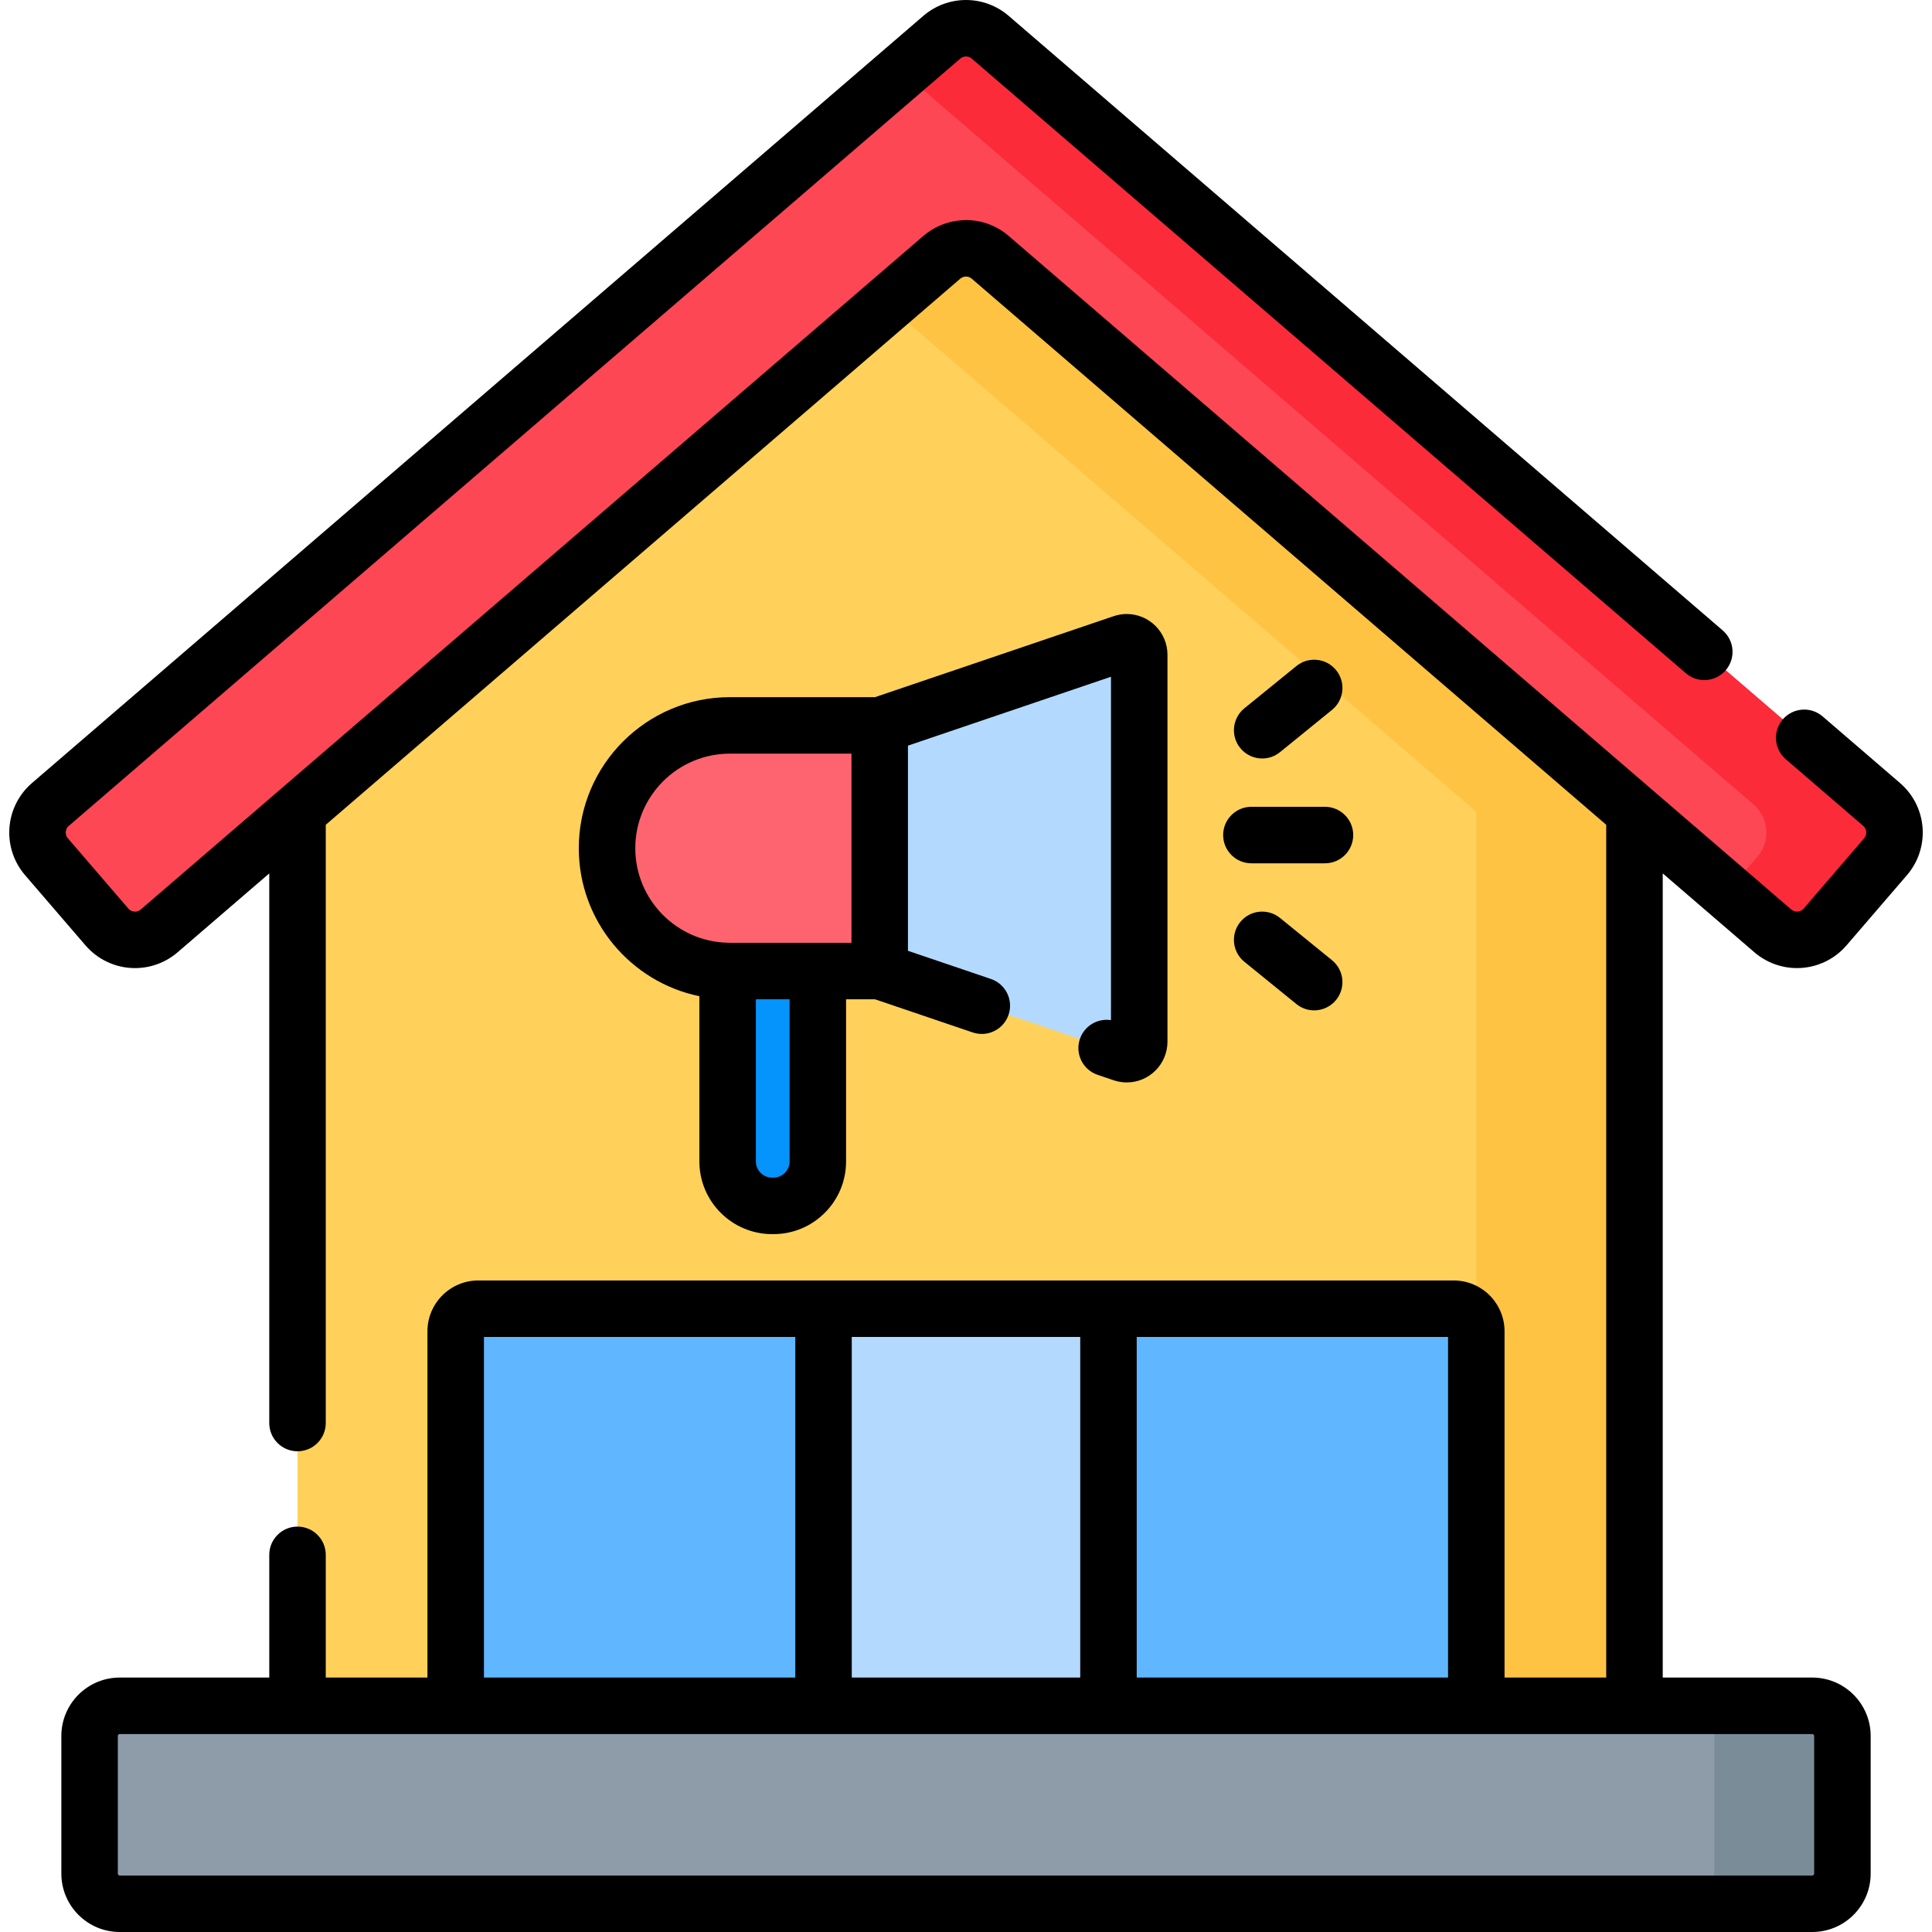 <svg id="Capa_1" enable-background="new 0 0 512.996 512.996" height="512" viewBox="0 0 512.996 512.996" width="512" xmlns="http://www.w3.org/2000/svg"><g><g><path d="m260.084 68.317c-1.463-1.259-3.205-2.011-5.003-2.272-1.798.261-3.54 1.013-5.003 2.272l-171.08 147.244v237.376h352.165v-237.375z" fill="#ffd15b"/><path d="m486.374 497.496v-36.558c0-4.418-3.582-8-8-8h-446.586c-4.418 0-8 3.582-8 8v36.558c0 4.418 3.582 8 8 8h446.587c4.417 0 7.999-3.581 7.999-8z" fill="#8d9ca8"/><path d="m262.919 68.317c-3.691-3.177-9.15-3.177-12.84 0l-14.58 12.548 156.5 134.696v237.376h42v-237.375z" fill="#ffc344"/><path d="m391.998 452.938h-271v-99.442c0-3.314 2.686-6 6-6h259c3.314 0 6 2.686 6 6z" fill="#60b7ff"/><path d="m218.668 347.496h75.661v105.442h-75.661z" fill="#b3dafe"/><path d="m233.583 257.837h-39.786c-18.012 0-32.613-14.601-32.613-32.613 0-18.012 14.601-32.613 32.613-32.613h39.786z" fill="#fe646f"/><path d="m298.111 170.712-64.528 21.899v65.225l64.528 21.899c2.151.73 4.382-.869 4.382-3.141v-102.741c.001-2.271-2.231-3.87-4.382-3.141z" fill="#b3dafe"/><path d="m193.797 257.837c-.199 0-.395-.011-.594-.015v50.565c0 6.513 5.275 11.795 11.788 11.804h.341c6.525.009 11.819-5.279 11.819-11.804v-50.55z" fill="#0593fc"/><g><path d="m470.727 247.173-207.808-178.856c-3.691-3.177-9.15-3.177-12.84 0l-207.809 178.856c-4.12 3.546-10.334 3.08-13.88-1.039l-16.051-18.649c-3.546-4.12-3.08-10.334 1.039-13.88l236.7-203.722c3.691-3.177 9.15-3.177 12.84 0l236.699 203.722c4.12 3.546 4.585 9.76 1.039 13.88l-16.051 18.649c-3.545 4.119-9.759 4.585-13.878 1.039z" fill="#fd4755"/></g><path d="m481.209 452.938h-34.016c4.418 0 8 3.582 8 8v36.558c0 4.418-3.582 8-8 8h34.016c4.418 0 8-3.582 8-8v-36.558c0-4.418-3.582-8-8-8z" fill="#7a8c98"/><g><path d="m499.618 213.604-236.699-203.722c-3.691-3.176-9.15-3.176-12.84 0l-10.588 9.113 226.112 194.609c4.12 3.546 4.585 9.76 1.039 13.88l-7.996 9.291 12.081 10.398c4.12 3.546 10.334 3.081 13.88-1.039l16.051-18.649c3.545-4.12 3.08-10.335-1.04-13.881z" fill="#fb2b3a"/></g></g><g><path d="m286.738 275.874c-1.332 3.922.769 8.182 4.69 9.513l4.282 1.454c1.126.38 2.293.573 3.471.573 5.962 0 10.812-4.854 10.812-10.819v-102.741c0-5.966-4.85-10.819-10.811-10.819-1.187 0-2.361.195-3.481.576l-63.357 21.501h-38.547c-22.118 0-40.113 17.994-40.113 40.112 0 19.346 13.768 35.538 32.02 39.292v43.871c0 10.63 8.648 19.289 19.288 19.304h.33.03c5.149 0 9.992-2.003 13.636-5.643 3.653-3.647 5.665-8.499 5.665-13.661v-43.05h7.691l25.942 8.804c3.92 1.325 8.181-.769 9.513-4.692 1.331-3.923-.77-8.182-4.692-9.513l-22.023-7.474v-54.476l53.91-18.295v91.182c-3.533-.554-7.066 1.495-8.256 5.001zm-118.053-50.65c0-13.847 11.266-25.112 25.113-25.112h32.286v50.226h-8.93-23.317-.01-.006l-.468-.015c-.018 0-.035.002-.052.002-13.619-.268-24.616-11.421-24.616-25.101zm40.968 83.163c0 1.151-.449 2.233-1.263 3.046-.812.812-1.891 1.258-3.049 1.258-.002 0-.004 0-.007 0h-.331c-2.37-.003-4.298-1.934-4.298-4.304v-43.05h8.949v43.05z"/><path d="m324.779 221.727c0 4.143 3.357 7.5 7.5 7.5h19.532c4.143 0 7.5-3.357 7.5-7.5s-3.357-7.5-7.5-7.5h-19.532c-4.142 0-7.5 3.357-7.5 7.5z"/><path d="m335.145 201.397c1.661 0 3.334-.55 4.724-1.679l13.812-11.22c3.216-2.611 3.704-7.335 1.093-10.55-2.611-3.216-7.335-3.707-10.55-1.093l-13.812 11.22c-3.216 2.611-3.704 7.335-1.093 10.55 1.482 1.826 3.644 2.772 5.826 2.772z"/><path d="m339.868 243.734c-3.214-2.614-7.938-2.123-10.55 1.093-2.611 3.215-2.123 7.938 1.093 10.55l13.812 11.22c1.39 1.13 3.063 1.679 4.724 1.679 2.181 0 4.344-.946 5.826-2.771 2.611-3.215 2.123-7.938-1.093-10.55z"/><path d="m2.456 221.068c0 4.147 1.491 8.163 4.198 11.309l16.05 18.648c3.298 3.832 8.09 6.03 13.148 6.03 4.146 0 8.163-1.491 11.309-4.198l24.336-20.946v145.941c0 4.143 3.358 7.5 7.5 7.5s7.5-3.357 7.5-7.5v-158.85l168.472-145c.516-.443 1.064-.551 1.458-.562.022-.001.048-.005.069-.005.112 0 .24.012.377.033.349.055.759.197 1.15.533l168.473 145v226.436h-27v-91.941c0-7.444-6.056-13.5-13.5-13.5h-91.67-75.66-91.669c-7.444 0-13.5 6.056-13.5 13.5v91.941h-27v-32.585c0-4.143-3.358-7.5-7.5-7.5s-7.5 3.357-7.5 7.5v32.585h-39.709c-8.547 0-15.5 6.953-15.5 15.5v36.559c0 8.547 6.953 15.5 15.5 15.5h449.421c8.547 0 15.5-6.953 15.5-15.5v-36.559c0-8.547-6.953-15.5-15.5-15.5h-39.711v-213.525l24.336 20.945c3.145 2.707 7.161 4.197 11.31 4.197 5.057 0 9.849-2.197 13.147-6.028l16.051-18.649c2.707-3.146 4.198-7.161 4.198-11.309 0-5.059-2.198-9.852-6.029-13.148l-20.558-17.693c-3.142-2.703-7.876-2.347-10.577.792-2.702 3.14-2.348 7.875.792 10.577l20.559 17.693c.708.609.813 1.376.813 1.779 0 .395-.099.979-.567 1.523l-16.05 18.648c-.61.709-1.377.814-1.779.814-.396 0-.98-.099-1.524-.566l-36.728-31.611-43.919-37.8-127.162-109.443c-3.145-2.707-7.162-4.197-11.312-4.197s0 0 0 0c-.377 0-.752.026-1.126.05-3.747.245-7.329 1.687-10.187 4.147l-207.809 178.855c-.545.469-1.13.567-1.524.567-.403 0-1.169-.105-1.779-.814l-16.051-18.649c-.468-.545-.567-1.129-.567-1.523 0-.403.106-1.17.814-1.779l236.7-203.723c.545-.469 1.132-.567 1.528-.567s.982.099 1.527.567l189.615 163.196c3.139 2.702 7.875 2.348 10.577-.792s2.348-7.875-.792-10.577l-189.615-163.197c-3.147-2.707-7.164-4.197-11.312-4.197-4.149 0-8.167 1.491-11.313 4.198l-236.699 203.722c-3.832 3.297-6.03 8.09-6.03 13.148zm382.042 224.37h-82.67v-90.441h82.67zm-97.67-90.442v90.441h-60.66v-90.441zm-158.329 0h82.669v90.441h-82.669zm353.21 105.942v36.559c0 .275-.225.5-.5.5h-449.421c-.276 0-.5-.225-.5-.5v-36.559c0-.275.224-.5.5-.5h47.211 42 97.669 75.66 97.67 42 47.211c.275 0 .5.224.5.5z"/></g></g></svg>